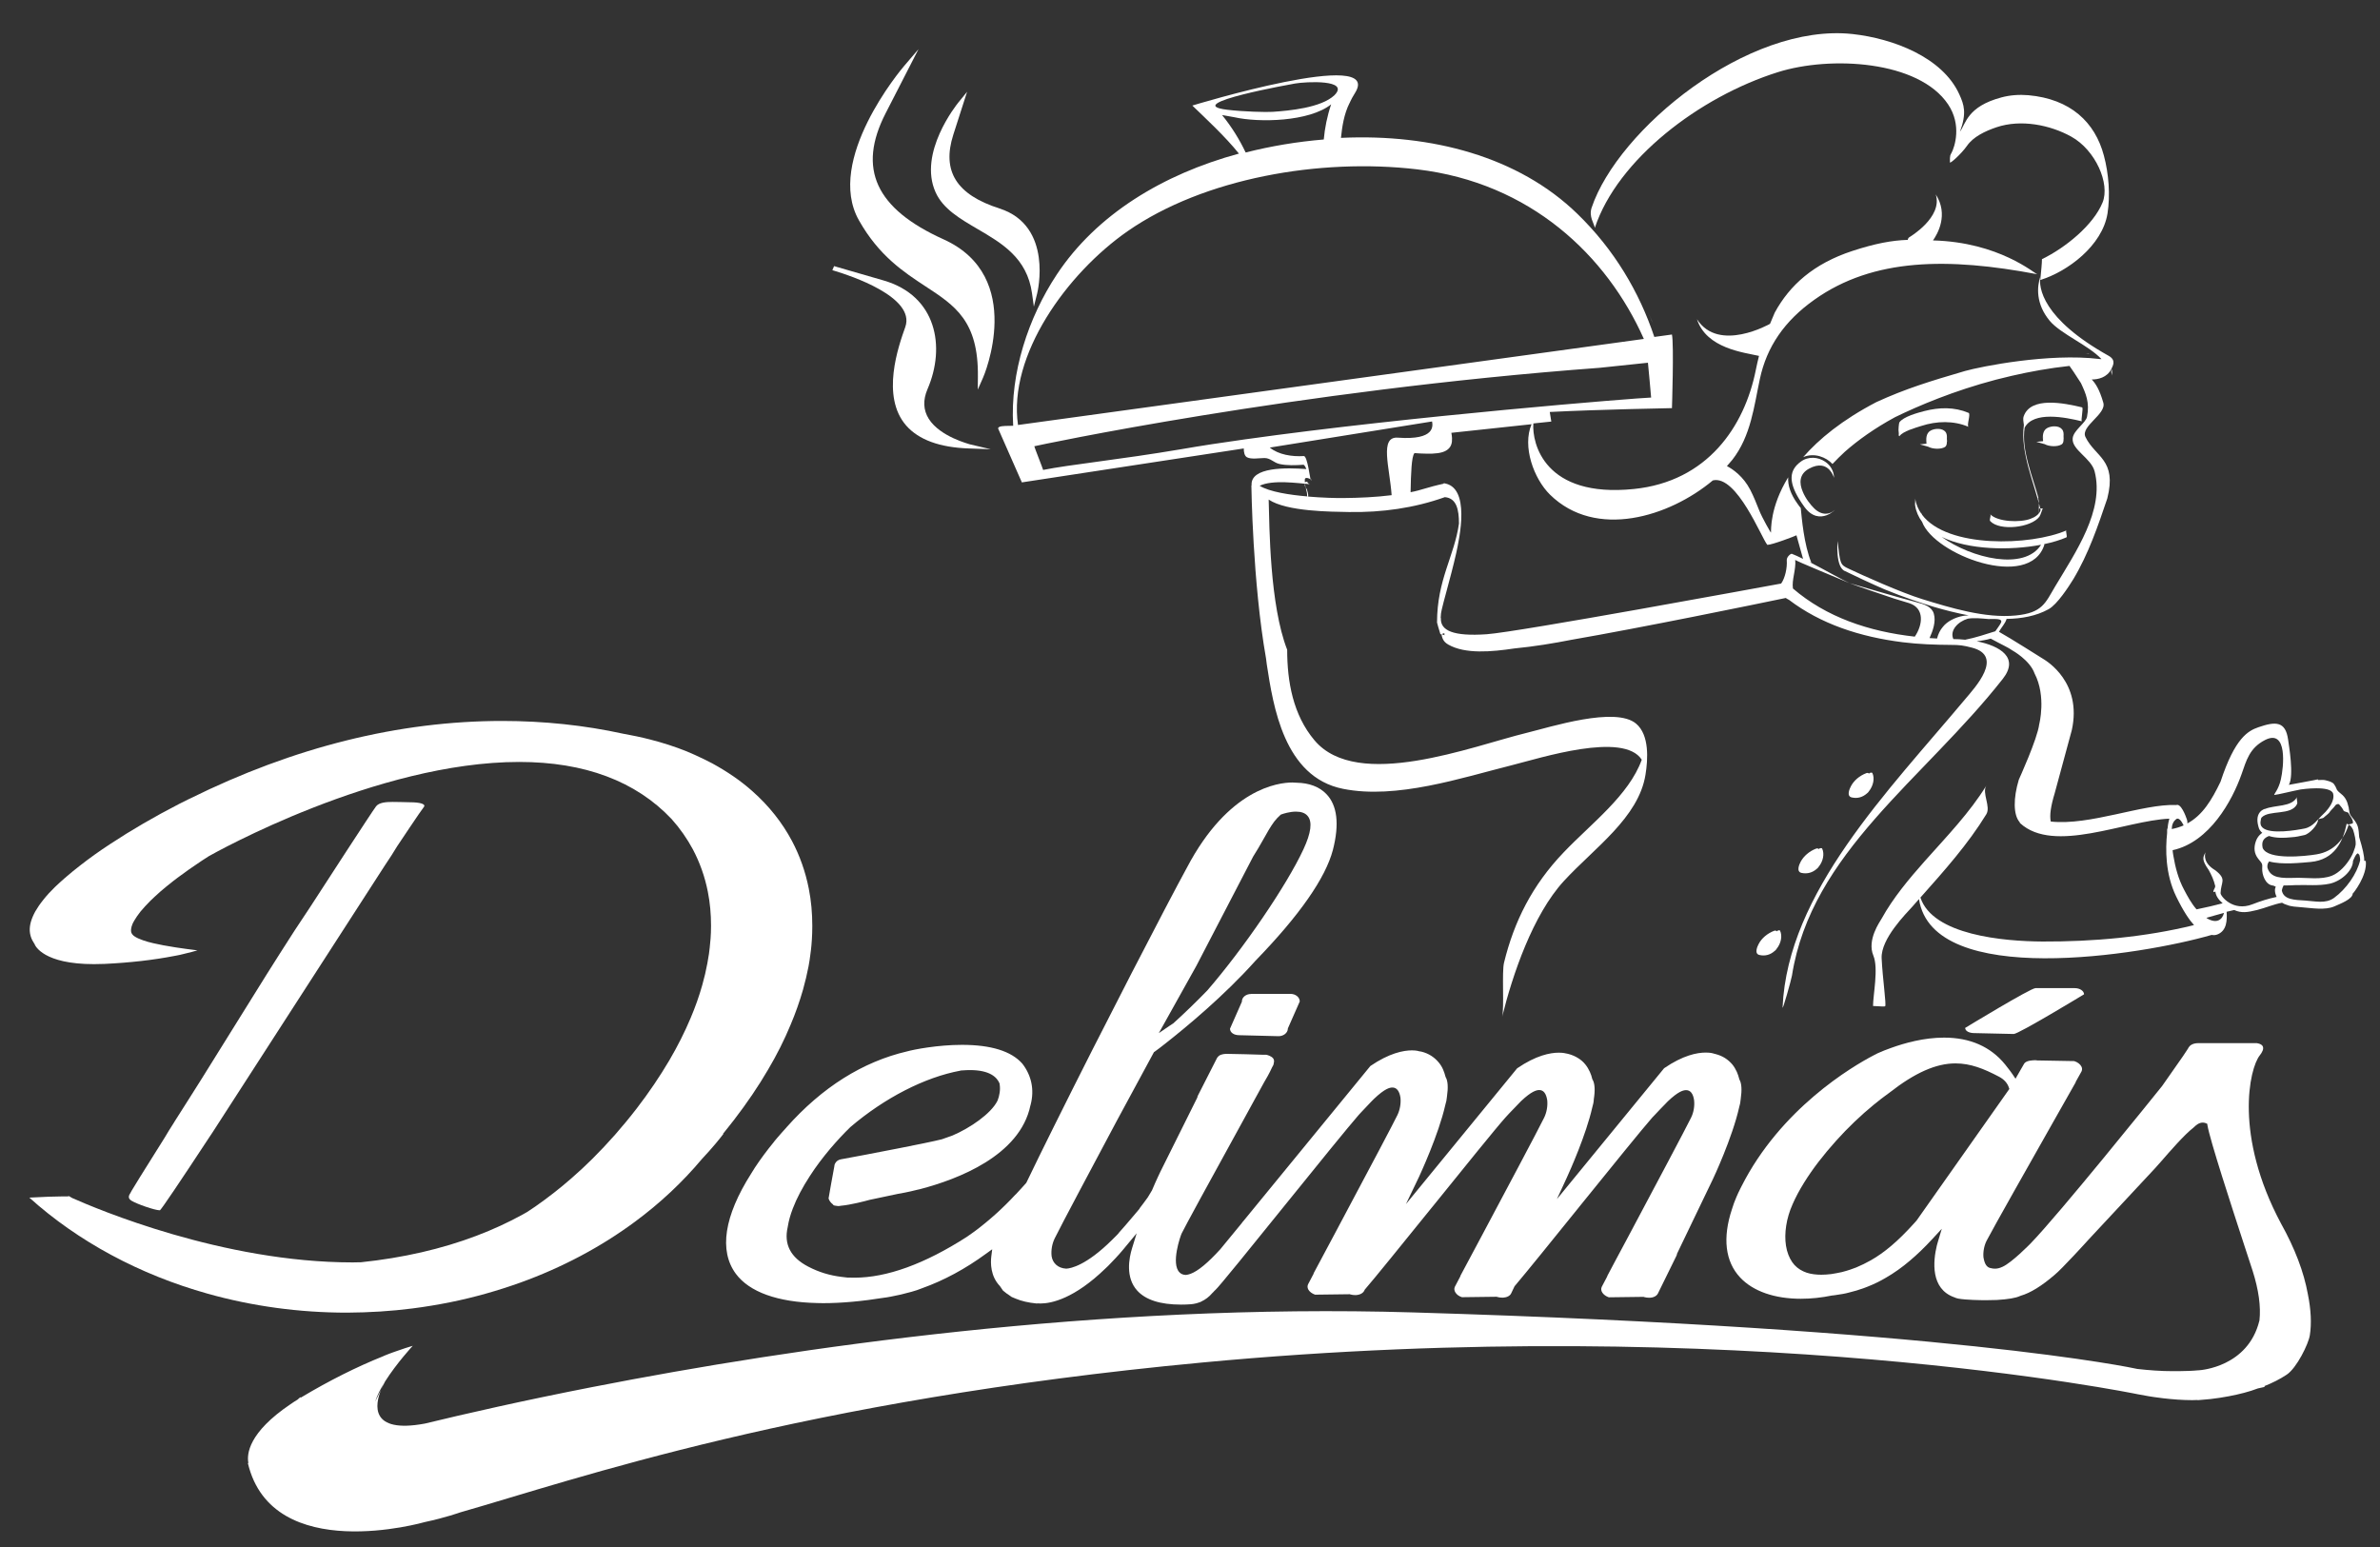 <?xml version="1.0" encoding="utf-8"?>
<!-- Generator: Adobe Illustrator 28.0.0, SVG Export Plug-In . SVG Version: 6.00 Build 0)  -->
<svg version="1.1" id="Capa_1" xmlns="http://www.w3.org/2000/svg" xmlns:xlink="http://www.w3.org/1999/xlink" x="0px" y="0px"
	 viewBox="0 0 216 140.41" style="enable-background:new 0 0 216 140.41;" xml:space="preserve">
<rect x="0" y="0" width="216" height="140.41" fill="#333333" stroke="none"/>
<style type="text/css">
	.st0{fill:#FFFFFF;}
</style>
<g>
	<path class="st0" d="M14.49,109.84c0.01,0,0.02,0,0.03,0c0,0,0,0,0,0c0.22-0.22,1.72-2.44,4.47-6.62c0.1-0.15,0.2-0.3,0.3-0.45
		c0.13-0.21,0.31-0.47,0.51-0.79l15.15-23.47c0.41-0.6,0.76-1.15,1.09-1.7c0.09-0.13,2.19-3.29,2.42-3.56
		c0.06-0.07,0.07-0.14,0.03-0.19c-0.05-0.07-0.27-0.25-1.31-0.25c-0.27,0-0.55-0.01-0.82-0.02c-0.25-0.01-0.5-0.01-0.73-0.01
		c-0.59,0-1.23,0.05-1.5,0.4c-0.4,0.53-4.68,7.13-5.98,9.14l-0.06,0.09c-0.87,1.29-1.86,2.81-2.71,4.16
		c-0.88,1.38-1.6,2.54-1.88,2.99l-5.25,8.43c-0.01,0.02-1.03,1.63-1.03,1.63c-0.61,0.96-1.1,1.74-1.41,2.22l-0.02,0.04
		c-0.3,0.47-0.58,0.91-0.84,1.36c-2.02,3.22-2.95,4.71-3,4.82c-0.01,0.03-0.04,0.08-0.08,0.15c-0.22,0.33-0.27,0.55,0.06,0.76
		C12.43,109.28,14.06,109.84,14.49,109.84"/>
	<path class="st0" d="M113.54,90.21c-0.45,0-0.82,0.29-0.83,0.66l0,0.04l-1.08,2.45l0,0.01c0.01,0.34,0.35,0.58,0.84,0.58l3.57,0.09
		c0.45,0,0.82-0.3,0.84-0.66l0-0.04l1.08-2.45l0-0.02c-0.01-0.37-0.38-0.67-0.84-0.67H113.54z"/>
	<path class="st0" d="M71.38,102.32c-0.3,0.32-0.58,0.65-0.86,0.97c-0.07,0.08-0.14,0.17-0.21,0.25l-0.09,0.12
		c-0.64,0.78-1.2,1.54-1.71,2.31c-0.11,0.17-0.22,0.35-0.33,0.53c-2.46,3.87-2.94,7.01-1.4,9.1c1.23,1.66,3.79,2.58,7.38,2.66
		c0.18,0.01,0.36,0.01,0.54,0.01c1.66,0,3.54-0.17,5.58-0.5l0.16-0.02c0.12-0.02,0.23-0.04,0.34-0.06l0.06-0.01
		c0.6-0.11,1.21-0.25,1.88-0.44c0.34-0.09,0.66-0.2,0.98-0.33c1.96-0.7,3.91-1.75,5.78-3.12l0.57-0.41l-0.08,0.62
		c-0.08,0.63-0.08,1.82,0.77,2.71l0.05,0.07l0.24,0.35l0.34,0.27c0.01,0.01,0.03,0.02,0.05,0.03c0.02,0.01,0.05,0.03,0.06,0.04
		l0.34,0.24l0.36,0.15c0.52,0.22,1.16,0.37,1.9,0.44l0.09-0.01h0.03c0.07,0.01,0.14,0.01,0.23,0.01c0.98,0,3.06-0.42,5.94-3.22
		l0.19-0.18l0.25-0.26c0.15-0.15,0.29-0.31,0.44-0.46l0.31-0.34l0.26-0.3c0.13-0.16,0.27-0.31,0.4-0.48l0.94-1.13l-0.41,1.33
		c-0.29,0.93-0.62,2.68,0.46,3.87c0.76,0.84,2.09,1.27,3.96,1.27c0.22,0,0.45,0,0.7-0.02c0.23-0.01,0.6-0.03,1.03-0.2l0.1-0.04
		l0.01-0.01l0.02-0.01c0.37-0.17,0.71-0.43,0.99-0.76l0.01-0.01l0.01-0.01c0.05-0.05,0.12-0.11,0.19-0.2l0.02-0.02l0.05-0.04
		c0.29-0.24,3.39-4.07,6.38-7.78c2.83-3.51,5.77-7.13,6.63-8.11l0.24-0.26c0.33-0.36,0.64-0.68,0.92-0.97l0.24-0.24
		c0.97-0.92,1.41-1.02,1.66-1.02c0.38,0,0.63,0.3,0.73,0.91c0.06,0.53-0.05,1.13-0.28,1.6c-0.36,0.74-2.2,4.23-5.64,10.68
		l-1.97,3.69h0.02l-0.51,0.97c-0.07,0.14-0.07,0.31,0.01,0.47c0.11,0.21,0.34,0.38,0.62,0.48l3.16-0.04l0.05,0.02
		c0.14,0.04,0.29,0.06,0.46,0.06c0.37-0.01,0.67-0.16,0.79-0.39l0.06-0.12l0.02-0.02c0.86-0.99,3.38-4.11,6.05-7.41l0.1-0.12
		c2.81-3.48,5.72-7.09,6.59-8.06l0.35-0.38c0.29-0.31,0.56-0.59,0.83-0.86c0.07-0.08,0.15-0.15,0.22-0.23
		c0.97-0.92,1.42-1.02,1.67-1.02c0.38,0,0.62,0.3,0.72,0.91c0.06,0.53-0.05,1.13-0.28,1.6c-0.5,1.03-3.75,7.13-5.64,10.68
		c-0.99,1.86-1.78,3.33-1.97,3.69h0.02l-0.51,0.97c-0.08,0.17-0.06,0.36,0.06,0.54c0.12,0.18,0.32,0.33,0.58,0.41l3.16-0.04
		l0.05,0.02c0.14,0.04,0.29,0.06,0.44,0.06l0,0l0.03,0v0l0.07,0c0.34-0.02,0.62-0.17,0.72-0.39l0.31-0.65l0.02-0.02
		c1.05-1.24,3.38-4.12,5.84-7.17l0.03-0.04c2.83-3.5,5.75-7.11,6.61-8.08l0.24-0.25c0.34-0.36,0.64-0.68,0.93-0.97
		c0.08-0.08,0.16-0.17,0.23-0.24c0.97-0.92,1.41-1.02,1.67-1.02c0.38,0,0.63,0.3,0.72,0.91c0.06,0.53-0.04,1.13-0.28,1.6
		c-0.47,0.96-3.33,6.34-5.64,10.68c-0.95,1.78-1.71,3.19-1.94,3.64l-0.03,0.05h0.02l-0.51,0.97c-0.17,0.35,0.12,0.77,0.64,0.95
		l3.16-0.04l0.05,0.02c0.14,0.04,0.29,0.06,0.46,0.06c0.37,0,0.67-0.15,0.79-0.39l1.69-3.44c0.02-0.04,0.03-0.09,0.04-0.13l0-0.03
		l3.26-6.78c0.02-0.03,1.76-3.74,2.38-6.51c0.08-0.26,0.12-0.49,0.14-0.74c0.12-0.83,0.09-1.43-0.11-1.77l-0.01-0.03l-0.01-0.03
		c-0.06-0.23-0.13-0.45-0.22-0.65c-0.11-0.24-0.24-0.46-0.4-0.66c-0.19-0.23-0.42-0.43-0.67-0.59c-0.25-0.16-0.56-0.29-0.88-0.37
		c-0.05-0.01-0.16-0.04-0.16-0.04l-0.02-0.01c-0.03-0.01-0.26-0.08-0.7-0.08c-0.77,0-2.05,0.24-3.77,1.42l-9.73,11.88l0.89-1.93
		c0.29-0.63,1.76-3.91,2.32-6.39c0.08-0.27,0.13-0.49,0.14-0.75c0.13-0.83,0.09-1.43-0.11-1.77l-0.02-0.03l-0.01-0.03
		c-0.05-0.23-0.13-0.45-0.22-0.65c-0.11-0.24-0.24-0.46-0.4-0.66c-0.18-0.23-0.41-0.43-0.67-0.59c-0.25-0.16-0.56-0.29-0.86-0.37
		l-0.17-0.04l-0.02,0c-0.04-0.01-0.28-0.08-0.7-0.08c-0.77,0-2.06,0.24-3.78,1.42l-10.09,12.32l1.19-2.48
		c0.07-0.16,1.77-3.8,2.38-6.51c0.08-0.26,0.13-0.49,0.15-0.75c0.12-0.83,0.09-1.43-0.11-1.77l-0.01-0.02l-0.01-0.03
		c-0.06-0.23-0.13-0.45-0.22-0.65c-0.1-0.24-0.24-0.46-0.41-0.66c-0.19-0.23-0.42-0.43-0.67-0.59c-0.25-0.16-0.55-0.29-0.87-0.37
		c-0.05-0.01-0.1-0.02-0.15-0.03l-0.02,0l-0.02,0c-0.02-0.01-0.26-0.09-0.69-0.09c-0.77,0-2.06,0.25-3.77,1.42l-11.53,14.08
		l-0.08,0.09c0,0-0.04,0.06-0.07,0.1l-1.94,2.36c-1.11,1.22-2.02,1.98-2.7,2.23c-0.15,0.05-0.29,0.09-0.4,0.1l-0.03,0l-0.02,0
		c-0.22-0.01-0.4-0.08-0.54-0.22c-0.82-0.78,0.08-3.33,0.18-3.54c0.37-0.74,2.26-4.22,5.79-10.63l0.7-1.28
		c0.41-0.74,0.75-1.36,1-1.82c0.14-0.23,0.49-0.83,0.72-1.35l0.1-0.18c0.03-0.06,0.05-0.12,0.05-0.2l0.01-0.03v-0.01
		c0.04-0.15,0.02-0.27-0.06-0.39c-0.17-0.22-0.54-0.31-0.58-0.32l-0.02,0l-0.03-0.01h-0.28c-0.71-0.02-2.44-0.08-3.15-0.08
		c-0.11,0-0.19,0-0.24,0c-0.15,0-0.28,0.03-0.41,0.07c-0.13,0.04-0.19,0.09-0.19,0.09l-0.02,0.02c-0.08,0.06-0.14,0.12-0.18,0.2
		l-1.74,3.42c-0.02,0.04-0.04,0.09-0.04,0.14l-0.01,0.03l-3.36,6.75c0,0.01-0.34,0.69-0.76,1.69l-0.01,0.01l-0.36,0.6
		c-0.26,0.36-0.51,0.7-0.76,1.02l0.03-0.01l-0.66,0.78c-0.37,0.44-0.85,1-1.23,1.42l-0.03,0.05l-0.02,0.02
		c-0.12,0.13-0.23,0.25-0.35,0.36l-0.22,0.22c-2.35,2.33-3.76,2.59-4.14,2.61l-0.02,0l-0.02,0c-0.71-0.04-1.21-0.48-1.31-1.13
		l0-0.02c-0.06-0.53,0.05-1.12,0.28-1.59c0.49-1.02,3.75-7.13,5.64-10.68l3.37-6.23l0.05-0.03c0.32-0.23,0.65-0.48,1.01-0.77
		c1.82-1.43,5.29-4.29,8.15-7.49c4-4.12,6.36-7.51,7.03-10.06c0.6-2.34,0.4-4.05-0.6-5.08c-0.63-0.65-1.55-1-2.69-1.02
		c-0.13-0.01-0.26-0.02-0.39-0.02c-1.29,0-5.8,0.56-9.57,7.73c-1.77,3.23-7.61,14.5-12.06,23.47c-0.96,1.93-1.8,3.64-2.5,5.1
		l-0.02,0.03l-0.02,0.03c-0.29,0.32-0.59,0.66-0.93,1.02l-0.04,0.03c-1.12,1.21-2.35,2.32-3.66,3.3l-0.35,0.25
		c-0.13,0.09-0.26,0.19-0.4,0.28c-3.83,2.46-7.26,3.7-10.19,3.7c-0.17,0-0.34-0.01-0.53-0.01l-0.12,0l-0.51-0.06
		c-1.08-0.13-2.08-0.43-3.05-0.94c-1.59-0.83-2.21-2.02-1.85-3.58c0-0.03,0.01-0.05,0.01-0.06c0.08-0.51,0.23-1.04,0.45-1.62
		c0.36-0.94,0.87-1.91,1.56-2.97c0.54-0.84,1.17-1.67,1.86-2.49c0.59-0.69,1.21-1.36,1.81-1.94c3.11-2.65,6.75-4.52,9.99-5.12
		l0.01-0.01l0.16-0.01c0.24-0.02,0.48-0.03,0.69-0.03c1.82,0,2.46,0.66,2.69,1.22l0,0.02l0,0.02c0.1,0.53-0.03,1.12-0.17,1.47
		c-0.01,0.02-0.02,0.05-0.03,0.07c-0.58,1.16-2.48,2.46-4.08,3.14c-0.32,0.12-0.64,0.23-0.96,0.34c-1.38,0.35-6.4,1.3-6.97,1.41
		l-2.2,0.41c-0.23,0.04-0.42,0.18-0.52,0.38l-0.04,0.08l0,0.02l-0.01,0.05c0,0-0.01,0.04-0.01,0.04l-0.01,0.08
		c-0.13,0.64-0.49,2.72-0.52,2.9c0.06,0.2,0.19,0.38,0.36,0.51l0.04,0.03l0.02,0.04c0.04,0.06,0.16,0.07,0.22,0.08l0.03,0l0.03,0.01
		c0.06,0.01,0.12,0.02,0.18,0.02c0.05,0,0.1-0.01,0.14-0.01l0.09-0.02l0.03,0c0.88-0.08,2.18-0.42,2.57-0.53l2.6-0.55
		c0.18-0.03,0.85-0.14,1.79-0.38l0.1-0.02l0.16-0.04c3.31-0.87,9.01-3,9.96-7.59l0.02-0.06c0.35-1.36,0.08-2.65-0.76-3.73
		c-1-1.13-2.84-1.7-5.47-1.7c-2.25,0-4.39,0.43-4.97,0.59c-4.04,0.94-7.73,3.26-10.97,6.91L71.38,102.32z M108.57,87.67l5.16-9.93
		c0.34-0.53,0.63-1.04,0.92-1.55c0.33-0.59,0.64-1.15,0.99-1.62c0.17-0.22,0.36-0.43,0.56-0.6l0.04-0.04l0.06-0.02
		c0.16-0.06,0.75-0.25,1.32-0.25c0.48,0,0.84,0.13,1.06,0.4c0.44,0.52,0.31,1.53-0.38,3.01c-1.52,3.28-5.44,9.02-8.73,12.82
		c-0.99,1.02-2.02,2.02-3.07,2.97l-0.02,0.02l-0.02,0.01c-0.1,0.06-0.2,0.13-0.29,0.19l-1,0.68L108.57,87.67z"/>
	<path class="st0" d="M37.43,118.75c1.17-0.15,2.32-0.34,3.46-0.57c2.17-0.44,4.28-1.04,6.32-1.77c3.8-1.37,7.33-3.24,10.43-5.54
		c2.26-1.67,4.3-3.58,6.06-5.68c0.93-0.99,1.59-1.8,1.96-2.29l-0.05,0.01l0.58-0.73c0.15-0.18,0.3-0.37,0.44-0.56
		c1.16-1.51,2.2-3.04,3.08-4.55c0.8-1.35,1.48-2.71,2.03-4.04c0.46-1.08,0.84-2.17,1.14-3.22c0.2-0.72,0.37-1.43,0.5-2.11
		c0.09-0.48,0.12-0.74,0.12-0.75c0-0.04,0.05-0.3,0.1-0.75c0.06-0.53,0.12-1.25,0.12-2.16c0-1.18-0.1-2.29-0.32-3.4
		c-0.3-1.52-0.81-2.97-1.52-4.31c-0.89-1.68-2.1-3.2-3.59-4.52c-1.05-0.94-2.28-1.78-3.65-2.53c-0.45-0.24-0.95-0.48-1.56-0.76
		l-0.16-0.07c-0.2-0.09-0.4-0.18-0.6-0.26c-1.04-0.42-2.16-0.78-3.33-1.08c-0.78-0.2-1.59-0.37-2.43-0.52
		c-3.51-0.77-7.21-1.16-10.98-1.16c-9.36,0-18.9,2.37-28.35,7.05l-0.03,0.01c-0.32,0.16-0.64,0.32-0.96,0.48
		c-2.23,1.15-4.33,2.37-6.24,3.63c-1.01,0.66-1.9,1.3-2.73,1.95c-0.45,0.34-0.86,0.69-1.25,1.02c-0.04,0.04-0.08,0.08-0.13,0.11
		c-0.15,0.14-0.31,0.27-0.46,0.41c-0.1,0.09-0.19,0.17-0.28,0.26l-0.17,0.16c-0.4,0.39-0.75,0.77-1.04,1.14
		c-0.3,0.37-0.55,0.74-0.74,1.07c-0.18,0.33-0.32,0.66-0.4,0.95c-0.08,0.28-0.11,0.56-0.1,0.82c0.02,0.3,0.1,0.6,0.24,0.86
		c0.05,0.09,0.1,0.18,0.16,0.27l0.02,0.02l0.01,0.03c0.07,0.19,0.84,1.83,5.39,1.83c0.31,0,0.63-0.01,0.96-0.02
		c2.3-0.11,4.44-0.35,6.38-0.73c0.04,0,0.08-0.01,0.11-0.02c0.23-0.04,0.46-0.09,0.68-0.15c0.59-0.14,1.01-0.25,1.27-0.33
		c-0.67-0.08-1.32-0.17-1.98-0.27c-0.84-0.13-1.47-0.25-2.03-0.38c-0.36-0.08-0.66-0.17-0.92-0.26c-0.32-0.11-0.58-0.23-0.75-0.34
		c-0.09-0.06-0.17-0.12-0.22-0.19c-0.06-0.07-0.08-0.13-0.1-0.17c-0.01-0.04-0.03-0.11-0.03-0.21c0-0.07,0.01-0.18,0.05-0.33
		c0.03-0.12,0.1-0.31,0.25-0.56c0.14-0.24,0.33-0.52,0.56-0.81c0.26-0.31,0.56-0.64,0.89-0.97l0.4-0.38
		c0.17-0.16,0.35-0.32,0.53-0.48c0.35-0.3,0.73-0.61,1.15-0.94c0.12-0.09,0.25-0.19,0.38-0.29c0.68-0.51,1.42-1.03,2.22-1.56
		c0.19-0.12,0.37-0.24,0.56-0.36l0.04-0.03c0.62-0.35,15.28-8.57,28.2-8.57c5.93,0,10.58,1.74,13.83,5.18
		c0.76,0.85,1.41,1.78,1.93,2.75c0.63,1.19,1.09,2.48,1.36,3.85c0.2,1.01,0.29,2.02,0.29,3.09c0,0.86-0.07,1.55-0.12,1.99
		c-0.03,0.26-0.05,0.45-0.07,0.57l-0.03,0.17c-0.01,0.09-0.05,0.31-0.11,0.66c-0.12,0.65-0.27,1.3-0.46,1.97
		c-0.28,1-0.64,2.02-1.07,3.03c-0.53,1.26-1.18,2.55-1.93,3.83c-0.85,1.44-1.84,2.91-2.95,4.35c-1.27,1.65-2.63,3.19-4.02,4.57
		c-0.61,0.61-1.24,1.19-1.88,1.75c-1.07,0.94-2.18,1.8-3.31,2.59c-0.25,0.17-0.49,0.33-0.75,0.5c-0.08,0.05-0.37,0.21-0.37,0.21
		c-1.32,0.73-2.73,1.38-4.21,1.94c-3.16,1.2-6.68,2.01-10.52,2.41l-0.02,0l-0.18,0c-0.17,0-0.35,0.01-0.53,0.01
		c-11.81,0-23.26-4.87-25.44-5.84l-0.02-0.01l-0.02-0.01c-0.22-0.15-0.29-0.16-0.29-0.16l-0.07,0.03l-0.07,0c-0.13,0-0.27,0-0.42,0
		c-0.69,0-1.66,0.04-3.01,0.11c4.42,3.98,10.01,6.99,16.19,8.72c4.06,1.14,8.32,1.72,12.65,1.72C33.5,119.12,35.48,119,37.43,118.75
		"/>
	<path class="st0" d="M209.45,117.44c-0.36-2-1.18-4.15-2.44-6.41c-4.26-7.98-2.87-14.06-1.92-15.25c0.2-0.25,0.4-0.59,0.26-0.84
		c-0.14-0.24-0.58-0.27-0.56-0.27h-5.26c-0.29,0-0.53,0.06-0.71,0.19l-0.05,0.04l-0.04,0.04c-0.09,0.09-0.13,0.17-0.14,0.2
		l-0.01,0.02l-0.45,0.68c-0.06,0.09-0.97,1.39-1.79,2.56l-0.12,0.17c-0.95,1.18-9.34,11.61-11.93,14.28
		c-0.07,0.07-1.7,1.74-2.55,2.12c-0.26,0.12-0.47,0.17-0.69,0.17c-0.13,0-0.26-0.02-0.37-0.05c-0.34-0.05-0.55-0.34-0.65-0.89
		l-0.02-0.11c-0.04-0.51,0.07-1.07,0.3-1.51c0.53-1.03,3.98-7.13,5.99-10.68c1.06-1.86,1.88-3.33,2.09-3.69h-0.02l0.54-0.97
		c0.07-0.14,0.07-0.3-0.01-0.45c-0.11-0.21-0.34-0.39-0.65-0.49l-3.38-0.06l-0.04-0.01c-0.03-0.01-0.07-0.01-0.13-0.01
		c-0.06,0-0.13,0-0.21,0.01c-0.06,0.01-0.12,0.02-0.17,0.02c-0.07,0-0.5,0.06-0.63,0.31l-0.77,1.34l-0.28-0.42
		c-0.13-0.2-0.29-0.39-0.41-0.55l-0.18-0.23c-0.02-0.03-0.04-0.05-0.07-0.09c-1.32-1.62-3.18-2.44-5.55-2.44
		c-1.83,0-3.59,0.5-4.76,0.92c-0.46,0.16-0.88,0.33-1.26,0.5c-0.15,0.07-0.28,0.14-0.39,0.2c-1.91,1-8.41,4.82-11.98,11.9
		l-0.06,0.12c-0.02,0.04-0.04,0.08-0.06,0.12c-0.12,0.24-0.23,0.47-0.33,0.71c-0.16,0.36-0.29,0.73-0.4,1.09
		c-0.87,2.61-0.62,4.76,0.74,6.21c1.17,1.25,3.12,1.93,5.51,1.93c0.93,0,1.88-0.1,2.85-0.3l0.02,0l0.02,0
		c0.08-0.01,0.16-0.02,0.23-0.03c0.23-0.03,0.46-0.07,0.7-0.11c0.21-0.04,0.4-0.08,0.57-0.13c0.55-0.13,0.9-0.25,1.03-0.3
		c0,0,0.02-0.01,0.07-0.02c0.09-0.03,0.28-0.09,0.57-0.21c0.56-0.22,1.12-0.49,1.66-0.81c0.73-0.42,1.49-0.96,2.18-1.55
		c0.64-0.54,1.33-1.2,2.03-1.96l0.86-0.93l-0.34,1.13c-0.04,0.14-0.08,0.27-0.11,0.39c-0.34,1.42-0.59,3.93,1.59,4.7l0.02,0
		l0.05,0.03c0.03,0.01,0.09,0.04,0.26,0.08l0.05,0.01c0.7,0.12,1.97,0.14,2.49,0.14c0.39,0,0.75-0.01,0.98-0.02
		c1.02-0.06,1.73-0.18,2.11-0.36l0.03-0.01l0.02-0.01c0.88-0.25,1.92-0.89,3.09-1.9c0.61-0.48,3.06-3.17,3.08-3.2l6.03-6.47
		c0.08-0.09,0.3-0.33,0.57-0.64c0.79-0.91,2.11-2.43,2.92-3.05c0.22-0.22,0.5-0.46,0.85-0.46c0.09,0,0.18,0.02,0.26,0.05l0.14,0.06
		l0.02,0.13c0.23,1.37,2.18,7.33,3.35,10.92c0.33,1.02,0.6,1.84,0.75,2.29c0.55,1.74,0.76,3.25,0.62,4.51l-0.01,0.03
		c-1.03,4.18-5.31,4.48-5.48,4.49l-0.04,0c-0.59,0.06-1.2,0.07-1.83,0.08l-0.16,0c-0.12,0-0.24,0-0.36,0c-1.06,0-2.14-0.08-3.2-0.2
		c-0.35-0.08-17.05-3.68-65.71-5.13c-28.62-0.85-56.24,3.2-74.34,6.74h0c-0.01,0-0.04,0.01-0.06,0.01
		c-6.45,1.26-11.69,2.46-15.32,3.34c-5.03,0.93-4.51-1.74-3.96-3.09c-0.15,0.3-0.33,0.67-0.54,1.1c0.18-0.58,0.51-1.21,0.89-1.82
		c-0.03,0.04-0.19,0.32-0.35,0.72c0.23-0.47,0.37-0.75,0.35-0.72c1.06-1.68,2.52-3.25,2.52-3.25c-0.35,0.1-0.91,0.28-1.67,0.55
		c-0.3,0.11-0.59,0.21-0.87,0.33c-0.05,0.02-0.09,0.04-0.13,0.06c-2.42,0.97-4.91,2.22-7.42,3.72c-0.02,0.01-0.04,0.03-0.06,0.04
		c-0.01-0.07-0.09-0.02-0.3,0.18c-0.23,0.14-0.45,0.28-0.66,0.43c-3.79,2.56-3.96,4.51-3.81,5.31c-0.01,0.01-0.02,0.03-0.04,0.04
		c2.22,9.32,16.04,5.34,16.04,5.34c1.92-0.41,3.22-0.88,3.22-0.88c10.41-2.97,30.89-10.18,67.3-13.6
		c48.8-4.59,84.93,2.87,84.93,2.87c0.67,0.13,1.34,0.25,2.03,0.33c0.1,0.01,0.2,0.02,0.3,0.04c0.87,0.1,1.76,0.17,2.65,0.17H199
		c0.12,0,0.24,0,0.37-0.01l0.13,0.01c0,0,0.13-0.01,0.35-0.03c0.47-0.03,1.03-0.09,1.6-0.18c0.27-0.04,0.54-0.09,0.82-0.14
		c0.95-0.18,1.9-0.42,2.64-0.71c0.21-0.05,0.42-0.09,0.63-0.14l-0.04-0.07c0.74-0.29,1.43-0.64,2.03-1.04
		c0.91-0.6,1.98-2.79,2.1-3.57C209.8,120.15,209.74,118.85,209.45,117.44 M173.95,110.76l-0.23,0.26c-0.74,0.82-1.44,1.51-2.08,2.05
		c-0.61,0.52-1.25,0.97-1.85,1.31c-0.44,0.25-0.88,0.46-1.33,0.65c-0.23,0.09-0.39,0.14-0.47,0.17l-0.05,0.02
		c-0.22,0.08-0.49,0.15-0.78,0.23c-0.13,0.03-0.28,0.06-0.44,0.09c-0.16,0.03-0.34,0.06-0.52,0.09c-0.35,0.04-0.63,0.06-0.91,0.06
		c-0.11,0-0.22,0-0.33-0.01c-0.49-0.03-0.92-0.12-1.28-0.29c-0.42-0.19-0.77-0.47-1.03-0.85c-0.27-0.4-0.47-0.9-0.56-1.48
		c-0.09-0.56-0.08-1.19,0.02-1.83c0.05-0.32,0.12-0.64,0.22-0.97c0.09-0.31,0.21-0.63,0.36-0.97c0.27-0.62,0.62-1.28,1.05-1.97
		c0.77-1.24,1.75-2.51,2.9-3.79c1.08-1.2,2.24-2.31,3.44-3.29c0.44-0.36,0.89-0.71,1.34-1.03l0.03-0.02l0.05-0.04
		c2.31-1.8,4.21-2.64,5.97-2.64c1.37,0,2.57,0.48,3.94,1.2c0.48,0.25,0.79,0.6,0.92,1.03l0.03,0.09L173.95,110.76z"/>
	<path class="st0" d="M184.73,89.68c-0.45,0-6.38,3.61-6.38,3.61c0.01,0.28,0.35,0.47,0.84,0.47l3.57,0.08c0.45,0,6.38-3.6,6.38-3.6
		l0-0.01c-0.01-0.3-0.38-0.55-0.84-0.55H184.73z"/>
	<path class="st0" d="M85.63,21.72c-6.16-2.78-7.83-6.41-5.26-11.43l2.99-5.83l-1.3,1.52c-0.3,0.35-7.19,8.55-4.11,14.01
		c1.82,3.23,4.07,4.7,6.05,6c2.69,1.76,4.81,3.15,4.75,8.21l-0.01,1.16l0.48-1.09C89.27,34.18,93.14,25.11,85.63,21.72"/>
	<path class="st0" d="M88.71,20.78c2.21,1.29,4.5,2.62,4.95,5.83l0.17,1.22l0.3-1.2c0.02-0.06,1.5-6.13-3.42-7.71
		c-3.91-1.25-5.25-3.39-4.19-6.7l1.25-3.89l-0.8,0.98c-0.15,0.19-3.67,4.57-2.06,8.14C85.59,18.96,87.11,19.84,88.71,20.78"/>
	<path class="st0" d="M84.29,38.01c-0.5-0.8-0.54-1.7-0.11-2.7c1.66-3.84,0.82-8.47-4-9.86l-4.18-1.21c-0.19-0.06-0.3-0.09-0.3-0.09
		l-0.16,0.37l0.29,0.09c1.23,0.37,7.3,2.34,6.33,5.07c-0.61,1.72-2.24,6.3,0.09,8.95c1.13,1.28,3.03,1.98,5.67,2.07l1.99,0.07
		l-1.91-0.45C88,40.3,85.32,39.65,84.29,38.01"/>
	<path class="st0" d="M149.98,29.29c0.05,0.12,0.09,0.24,0.13,0.35c-0.13-0.38-0.27-0.73-0.41-1.03c-0.04-0.1-0.08-0.19-0.12-0.27
		C149.72,28.65,149.85,28.97,149.98,29.29"/>
	<path class="st0" d="M161.35,6.55c4.8-1.51,12.79-1.05,15.45,2.92c1.27,1.89,0.59,3.89,0.31,4.41c-0.09,0.17-0.16,0.17-0.14,0.86
		c0,0.14,1-0.73,1.55-1.51c0.57-0.82,1.64-1.33,2.67-1.68c2.23-0.75,4.88-0.21,6.79,0.85c2.2,1.22,3.54,4.27,2.84,5.98
		c-0.83,2.04-3.37,4.11-5.5,5.14c0,0.4-0.07,1-0.15,1.89c2.47-0.76,5.63-3.11,6.1-6.04c0.26-1.67,0.11-3.62-0.33-5.25
		c-0.8-3.03-3.03-5.14-6.86-5.48c-0.83-0.07-1.66-0.01-2.44,0.2c-3.11,0.83-3.23,2.39-3.76,3.11c0.62-1.69,0.38-2.43-0.07-3.41
		c-1.53-3.34-5.98-5.04-9.67-5.45c-9.52-1.04-21.31,8.66-23.69,15.76c-0.27,0.81,0.23,1.43,0.29,1.83
		C146.8,14.47,154.23,8.79,161.35,6.55"/>
	<path class="st0" d="M189.27,32.07c0.11,0.02,0.22,0.04,0.33,0.06c-0.01-0.01-0.02-0.02-0.03-0.03
		C189.47,32.1,189.37,32.08,189.27,32.07"/>
	<path class="st0" d="M91.82,38.68c-0.07,0.02-0.14,0.03-0.19,0.04C91.69,38.7,91.75,38.69,91.82,38.68"/>
	<path class="st0" d="M191.64,34.09C191.64,34.08,191.64,34.08,191.64,34.09c0.07-0.2,0.06-0.4,0-0.61
		c-0.02,0.1-0.03,0.19-0.03,0.29C191.65,33.89,191.66,34,191.64,34.09"/>
	<path class="st0" d="M174.44,46.72c-0.02-0.06-0.04-0.12-0.06-0.17c0.01,0.03,0.01,0.07,0.01,0.1c-0.29-0.41-0.49-0.87-0.58-1.4
		c0.03,0.21-0.03,0.42,0,0.63c0.09,0.56,0.31,1.05,0.63,1.48c1.1,2.99,9.73,6.25,11.09,2.11c0-0.03,0-0.06,0-0.09
		c0.77-0.16,1.45-0.37,2.01-0.61c0.11-0.05-0.1-0.59,0-0.63C184.29,49.54,176.74,49.78,174.44,46.72 M185.24,49.44
		c-1.51,2.39-6.32,1.23-9.02-0.71C178.65,49.91,182.42,49.98,185.24,49.44"/>
	<path class="st0" d="M172.37,39.54c-0.02-0.04-0.03-0.11-0.04-0.21C172.33,39.43,172.33,39.49,172.37,39.54"/>
	<path class="st0" d="M178.66,37.47c-1.31-0.55-2.66-0.51-4.03-0.16c-0.62,0.16-1.88,0.51-2.24,1.01c-0.06,0.08-0.11,0.68-0.08,1.02
		c0.01-0.09,0.02-0.2,0.02-0.31v0.54c0-0.01,0.02-0.02,0.01-0.03c0.01,0.01,0.03,0.03,0.03,0.04c0,0,0.01,0.01,0.02,0.01
		c0,0,0-0.01,0-0.01c0.33-0.45,1.41-0.74,1.97-0.92c1.41-0.46,2.95-0.5,4.3,0.08C178.46,38.65,178.88,37.56,178.66,37.47"/>
	<path class="st0" d="M180.63,47.3c0.87,0.92,3.72,0.59,4.46-0.41c0.1-0.13,0.28-0.74,0.31-0.74h-0.39v0.64
		c0-0.53,0.12-1.25-0.07-1.65c0.02,0.05,0.1,0.09,0.09,0.15c-0.55-2.05-1.6-4.43-1.28-6.48c0.81-1.51,3.66-0.95,5.2-0.57
		c-0.13-0.03,0.16-1.23,0.01-1.27c-1.63-0.39-4.67-1.01-5.3,0.82c-0.08,0.24-0.01,0.52,0.02,0.78c-0.34,2.54,0.97,5.31,1.52,7.74
		c-0.01,0.01-0.01,0.01-0.01,0.02c-0.13,0.37-0.51,0.61-0.92,0.76c-0.93,0.35-2.97,0.29-3.65-0.42
		C180.75,46.79,180.5,47.16,180.63,47.3"/>
	<path class="st0" d="M174.99,40.54c0.41,0.23,1.17,0.25,1.52,0.03c0.16-0.1,0.18-0.29,0.18-0.46c0.02,0,0.02-0.09,0-0.29
		c0.01-0.22,0.02-0.44-0.13-0.63c-0.28-0.35-0.95-0.32-1.33-0.12c-0.45,0.24-0.43,0.78-0.39,1.2l-0.6,0.06L174.99,40.54z
		 M174.89,40.14C174.89,40.32,174.86,40.26,174.89,40.14 M174.86,39.81c0.01,0.05,0.01,0.09,0.01,0.14c0,0.06-0.01,0.11-0.01,0.15
		C174.87,40,174.87,39.9,174.86,39.81"/>
	<path class="st0" d="M185.57,40.31c0.41,0.23,1.16,0.25,1.52,0.03c0.17-0.1,0.19-0.29,0.19-0.46c0.01,0,0.01-0.09,0-0.29
		c0.01-0.22,0.02-0.44-0.14-0.63c-0.28-0.35-0.95-0.32-1.33-0.12c-0.45,0.24-0.43,0.78-0.39,1.2l-0.61,0.06L185.57,40.31z
		 M185.47,39.9C185.47,40.08,185.44,40.03,185.47,39.9 M185.45,39.58c0,0.05,0.01,0.1,0.01,0.14c0,0.06-0.01,0.11-0.01,0.15
		C185.45,39.77,185.46,39.67,185.45,39.58"/>
	<path class="st0" d="M164.17,42.54c0.47-0.26,0.84-0.32,1.15-0.28c0.86,0.12,1.13,1.11,1.13,1.11c-0.01-0.63-0.33-1.15-0.81-1.47
		c-0.63-0.43-1.52-0.51-2.21,0c-1.06,0.77-1.1,1.82-0.16,3.37c0.14,0.23,0.3,0.47,0.48,0.72c1.41,1.95,3.07,0,2.71,0.34
		c-0.36,0.33-1.08,0.52-1.81-0.19c-0.33-0.32-0.79-0.9-1.04-1.52C163.28,43.85,163.28,43.03,164.17,42.54"/>
	<path class="st0" d="M200.17,77.36c0-0.01,0.01-0.01,0.01-0.02C200.23,77.25,200.2,77.27,200.17,77.36"/>
	<path class="st0" d="M214.71,78.14c0-0.01-0.14-0.01-0.14-0.02c0.01-0.42-0.14-1.1-0.46-2.15c-0.02-0.32-0.04-0.62-0.11-0.9
		c-0.12-0.48-0.52-0.84-0.69-1.1c-0.02-0.06-0.06-0.13-0.07-0.19c-0.02-0.11-0.04-0.24-0.07-0.39c0-0.06-0.01-0.13-0.04-0.2
		c-0.08-0.38-0.24-0.82-0.66-1.14c-0.17-0.13-0.28-0.24-0.36-0.34c-0.05-0.09-0.21-0.57-0.44-0.68c-0.01,0-0.02,0-0.02-0.01
		c-0.13-0.1-0.6-0.21-0.65-0.22c0,0-0.01,0-0.01,0c-0.16-0.03-0.42-0.01-0.44-0.01h-0.18v-0.06c0,0.02-2.54,0.48-2.64,0.5
		c0.48-0.83,0-3.59-0.07-4.1c-0.23-1.68-1.13-1.67-2.69-1.13c-0.93,0.32-2.13,0.95-3.44,4.94c-0.81,1.69-1.64,3.05-3.01,3.79
		c0-0.12,0-0.24-0.04-0.35c-0.12-0.34-0.55-1.52-0.99-1.31c0-0.01,0-0.01-0.01-0.01c-3-0.12-7.82,1.89-11.36,1.5
		c-0.12-0.56,0-1.39,0.36-2.58c0-0.03,1.55-5.7,1.55-5.72c0.96-4.36-2.34-6.28-2.47-6.38c0,0-3.31-2.09-4.14-2.54
		c0.21-0.4,0.57-0.74,0.69-1.17c1.37-0.02,2.69-0.26,3.81-0.88c0.79-0.43,1.85-2.08,2.25-2.73c1.38-2.3,2.24-4.84,3.08-7.32
		c0.9-3.54-1.09-3.74-1.98-5.58c-0.47-0.98,1.92-2.07,1.62-3.11c-0.35-1.22-0.71-1.75-1.05-2.11c0.56,0,1.39-0.16,1.79-0.97
		c0.1-0.25,0.47-0.77-0.26-1.18c-6.02-3.36-6.38-6.2-6.19-7.22c-0.32,0.97-0.43,2.5,0.84,4.04c0.99,1.19,3.54,2.23,4.7,3.48
		c-0.11,0-0.18,0-0.2-0.01c-4.56-0.55-10.72,0.68-12.18,1.09c-3.19,0.93-5.42,1.62-8.04,2.82c-3.13,1.63-5.23,3.37-6.65,5
		c1.01-0.44,2.1,0.01,2.66,0.62c0.36-0.38,0.73-0.75,1.11-1.1c1.19-1.05,2.69-2.13,4.57-3.15c2.16-1.05,5.32-2.39,9.15-3.4
		c0.52-0.12,0.99-0.24,1.43-0.35c1.65-0.38,3.41-0.7,5.25-0.9c0.11,0.15,0.57,0.81,1.04,1.56c0.44,0.94,0.81,1.77,0.55,3.06
		c-0.1,0.54-1.23,1.23-1.3,1.94c-0.12,1.05,1.68,1.8,1.99,3.01c0.91,3.52-1.72,7.33-3.58,10.44c-0.9,1.51-1.14,2.4-3.58,2.64
		c-2.79,0.27-5.93-0.7-8.5-1.49c-1.93-0.6-5.34-2.13-6.65-2.75c-0.82-0.38-0.77-0.46-1.02-2.52c0,0-0.22,2.43,0.7,2.74
		c0.34,0.18,2.64,1.26,3.57,1.65c1.72,0.71,3.44,1.28,4.48,1.59c0.96,0.28,2.03,0.56,3.15,0.77c-0.23,0.01-0.44,0.03-0.52,0.05
		c-0.72,0.13-1.44,0.5-1.82,0.99c-0.26,0.3-0.43,0.66-0.53,1.06c-0.23-0.01-0.46-0.02-0.68-0.04c0.31-0.68,0.59-1.51,0.39-2.2
		c-0.18-0.65-0.86-0.87-1.6-1.06c-1.09-0.27-6.06-1.73-6.06-1.73c0.49,0.2,3.57,1.25,4.07,1.41c0.38,0.12,0.93,0.28,1.35,0.41
		c1.44,0.47,1.22,2,0.51,3.04c-4.18-0.46-8.05-1.78-11.06-4.37c-0.12-0.78,0.29-1.68,0.21-2.6c0.01,0.09,3.81,1.63,4.92,2.11
		c-0.5-0.21-2.22-1.19-3.63-1.92l0.17,0.06c-0.68-1.68-0.87-4.06-0.96-4.95c-0.11-0.13-0.21-0.27-0.3-0.4
		c-0.62-0.85-0.89-1.68-0.84-2.39c-1.66,2.7-1.55,4.78-1.56,5.02c0,0.06-0.8-1.33-1.08-2.04c-0.23-0.58-0.49-1.24-0.8-1.84
		c-0.63-1.22-1.57-1.87-2.12-2.16c0.17-0.19,0.33-0.38,0.49-0.57c1.69-2.16,1.97-4.87,2.5-7.34c0.62-2.9,2.22-5.26,4.95-7.19
		c5.35-3.8,12.15-3.84,20.23-2.31c-0.25-0.05-3.45-2.91-9.47-3.07c0.41-0.58,1.44-2.34,0.25-4.18c0.67,2.08-2.38,3.88-2.38,3.88
		c-0.09,0.05-0.14,0.14-0.16,0.25c-1.47,0.05-2.95,0.33-5.01,1c-3.54,1.16-5.7,3.11-7.06,5.6l-0.43,1.02c0,0-4.66,2.66-6.63-0.42
		c0.86,2.67,4.29,3.02,5.63,3.33c-0.11,0.42-0.2,0.86-0.29,1.28c-1.02,5.12-4.38,10.12-11.07,10.8c-8.1,0.83-9.25-4.13-9.12-5.95
		l1.63-0.17c-0.07-0.38-0.11-0.69-0.14-0.87c4.5-0.23,11.09-0.35,11.09-0.35s0.19-5.75,0-6.68c-0.07,0.01-0.63,0.09-1.6,0.22
		c-1.36-4.07-3.64-7.93-6.98-11.17c-5.36-5.21-13.25-7.27-21.39-6.9c-0.02,0-0.05,0-0.07,0c0.11-1.06,0.28-2.15,0.77-3.14
		c0.01,0.04,0.06-0.22,0.51-0.94c2.61-4.16-14.77,1.15-14.77,1.15c1.18,1.14,2.98,2.8,4.23,4.36c-6.92,1.88-12.92,5.53-16.52,10.96
		c-2.6,3.92-4.25,8.96-3.97,13.69c-0.05,0.01-0.1,0.02-0.16,0.04c0.05-0.01,0.1-0.03,0.16-0.04c0,0.02,0,0.03,0.01,0.05
		c-0.09,0.01-0.22,0.01-0.35,0.01c-0.46,0-1.06,0.01-1.02,0.25c0,0,2.1,4.76,2.15,4.88l20.14-3.08c0,0.35,0.07,0.68,0.29,0.8
		c0.38,0.21,1.16,0.07,1.59,0.07c0.55,0,0.83,0.42,1.36,0.54c0.66,0.15,1.48,0.12,2.16,0.07c0.09-0.01,0.19,0.17,0.28,0.39
		c-1.74-0.12-5.11-0.23-4.97,1.49l-0.02-0.01c0,0,0.11,8.82,1.33,15.71c0.03,0.18,0.04,0.37,0.07,0.55
		c0.58,3.75,1.55,10.21,6.91,11.28c4.86,0.98,10.77-1,15.36-2.15c2.55-0.64,10.11-3.07,11.76-0.49c-1.17,3.24-4.59,5.79-7.07,8.39
		c-2.88,3-4.52,6.3-5.43,10.03c-0.21,0.84,0.03,4.08-0.17,4.91c0.93-3.77,2.78-9.26,5.61-12.33c2.75-2.99,6.78-5.74,7.4-9.65
		c0.22-1.36,0.37-3.59-0.85-4.62c-1.87-1.59-7.76,0.3-9.93,0.83c-4.96,1.21-15.36,5.31-19.26,0.68c-1.95-2.31-2.48-5.33-2.48-8.22v0
		c-1.59-4.08-1.61-11.2-1.68-13.63c1.64,1.1,5.71,1.1,7.27,1.13c3.02,0.05,5.94-0.36,8.72-1.35c1.07,0.09,1.28,1.15,1.28,2.4
		c-0.42,2.97-1.99,5.09-1.99,8.98h0c0,0,0.19,0.72,0.31,1.07c0.01,0.03,0.36-0.13,0.36-0.09v0.19c0-0.05-0.28-0.1-0.28-0.15
		c0.08,0.37,0.14,0.7,0.63,0.98c1.53,0.88,3.94,0.66,6.01,0.35c1.77-0.17,3.58-0.47,5.15-0.78c6.47-1.12,16.64-3.21,19.47-3.8
		c0.09,0.06,0.18,0.12,0.29,0.17c2.87,2.18,6.41,3.36,10.34,3.85c1.44,0.18,2.91,0.23,4.37,0.24c0.75,0,1.11,0.04,1.9,0.25
		c2.94,0.76,0.24,3.65-0.59,4.64c-7.04,8.41-16.14,17.58-16.6,28c-0.02,0.39,0.8-2.54,0.85-2.87c1.75-11.17,11.98-17.83,19.13-26.93
		c1.52-1.93-0.22-2.99-2.36-3.42c0.46-0.05,0.89-0.13,1.27-0.24c0.97,0.53,1.61,0.81,1.98,1.08c0,0,1.57,0.87,2,2.08
		c1.08,2.08,0.42,4.62,0.42,4.62c-0.16,1.31-1.82,4.95-1.85,5.02c-0.51,1.69-0.5,3.2,0.07,3.85c0.01,0.04,0.03,0.07,0.05,0.1
		c3.06,2.81,9.54-0.24,13.54-0.41c-0.05,0.22-0.11,0.38-0.16,0.89h0c-0.04,0-0.05,0.2-0.04,0.41c-0.16,1.47-0.17,3.72,0.82,5.76
		c0.66,1.36,1.21,2.15,1.62,2.6c-4.41,1.09-9.19,1.51-13.74,1.49c-3.55-0.02-9.97-0.58-11.09-3.99c2.17-2.44,4.32-4.85,5.98-7.56
		c0.43-0.7-0.42-1.92,0-2.6c-1.49,2.43-3.57,4.59-5.54,6.8c0,0-0.01,0-0.01,0.01c-1.49,1.68-2.91,3.38-3.95,5.26
		c-0.16,0.29-1.35,1.93-0.75,3.36c0.48,1.15-0.03,3.57-0.03,4.57c0.58,0.03,1.06,0.07,1.1,0.02c0.12-0.13-0.23-2.48-0.32-4.35
		c-0.08-1.77,2.21-4.04,2.8-4.7c0.2-0.22,0.39-0.45,0.59-0.67c1.24,8.15,20.23,5.09,26.56,3.25c0.18,0.03,0.36,0.03,0.54-0.05
		c0.84-0.34,0.87-1.29,0.82-2.05c0.25-0.06,0.49-0.12,0.69-0.16c0.66,0.3,1.21,0.21,2.07,0c0.76-0.19,1.5-0.52,2.27-0.66
		c0.12,0.08,0.26,0.14,0.42,0.19c0,0,0.01,0,0.01,0c0.38,0.17,0.9,0.18,1.34,0.22c0.91,0.07,2.14,0.29,2.98-0.08
		c0.52-0.23,1.66-0.66,1.66-1.16v0C213.55,81.12,214.87,79.46,214.71,78.14 M117.53,7.58c0.97-0.17,5.02-0.39,3.58,1.06
		c-1.21,1.15-4.14,1.41-5.61,1.51c-0.56,0.04-2.65-0.01-4.13-0.19C106.98,9.43,117.55,7.58,117.53,7.58 M110.91,10.44
		c0.42,0.09,0.87,0.14,1.12,0.2c2.22,0.5,6.78,0.42,8.78-1.17c-0.36,1.06-0.58,2.17-0.67,3.19c-2.42,0.2-4.8,0.6-7.09,1.18
		C112.49,12.65,111.77,11.5,110.91,10.44 M102.34,20.98c6.92-4.81,17.44-6.65,26.28-5.61c10.28,1.21,17.2,7.82,20.57,15.39
		c-10.96,1.51-53.38,7.34-56.8,7.81C91.48,32.25,96.82,24.82,102.34,20.98 M91.55,38.74C91.47,38.76,91.45,38.76,91.55,38.74
		 M94.67,42.65c0-0.06-0.81-2.1-0.8-2.15c0.1-0.03,23.44-5.05,51.31-7.12c0.19-0.02,4.38-0.46,4.38-0.46
		c0.02,0.07,0.29,3.16,0.29,3.16c-1.19,0.03-21.91,1.69-36.82,3.79c0-0.01,0-0.02,0-0.03c0,0.01,0,0.02-0.01,0.03
		c-2.08,0.29-4.04,0.59-5.83,0.9C101.65,41.71,97.03,42.17,94.67,42.65 M118.63,45.06c0.03-0.46-0.21-0.91-0.21-1.29v0.17v0.1
		c0,0.17,0.23,0.33,0.22,0.5c0-0.02,0.11,0.31,0.09,0.52c-1.7-0.14-3.5-0.42-4.41-0.97c1.17-0.58,3.5-0.23,4.55-0.15
		c-0.01,0-0.24-0.1-0.23-0.24c0,0.02-0.22,0.05-0.22,0.07v-0.23c0-0.38,0.67,0.02,0.63,0.02h-0.09c-0.05,0-0.3-2.19-0.63-2.17
		c-1.07,0.07-2.29-0.12-3.09-0.77l14.73-2.37c0.06,0.36,0.33,1.72-3.11,1.47c-1.68-0.12-0.74,2.68-0.56,5.22
		c-1.41,0.18-2.97,0.25-4.41,0.26C121.38,45.21,120.01,45.18,118.63,45.06 M130.97,43.85c0,0,0.01-0.02,0.01-0.02
		c-0.02,0.01,0.1,0.01,0.08,0.02c-0.03,0,0.05-0.01,0.05-0.01v0.04c-1.59,0.34-2.08,0.6-3.09,0.79c0.03-1.75,0.09-3.23,0.34-3.53
		c0.01-0.01,0-0.01,0.02-0.02c0.39,0.03,0.72,0.05,1.01,0.05c0.1,0,0.18,0,0.27,0c0.12,0,0.23,0,0.33,0
		c0.74-0.03,1.2-0.17,1.48-0.45c0.23-0.22,0.33-0.52,0.31-0.96c-0.01-0.07-0.01-0.15-0.02-0.23c-0.01-0.08-0.02-0.16-0.04-0.25
		l7.28-0.78c-0.86,2.02,0.2,4.94,1.67,6.39c4.17,4.09,10.84,2.01,14.78-1.29c2.18-0.53,4.46,5.32,4.95,5.85
		c0.44,0,2.6-0.83,2.64-0.87l0.6,2.14c-0.41-0.2-0.78-0.37-1.02-0.46c-0.09-0.03-0.48,0.27-0.46,0.59c0.05,0.68-0.15,1.61-0.51,2.11
		c-1.48,0.27-23.85,4.4-26.72,4.6c-3.04,0.21-4.22-0.33-4.16-1.46c-0.01-0.01-0.01-0.01-0.02-0.02c0.01-0.12,0.02-0.29,0.03-0.41
		c0.02-0.12,0.05-0.24,0.07-0.36c0.12-0.51,0.26-1.03,0.4-1.54c0.32-1.19,0.64-2.37,0.91-3.57
		C132.43,48.94,133.53,44.1,130.97,43.85 M178.35,58.06c-0.36-0.04-0.73-0.06-1.07-0.06c-0.35-0.77,0.4-1.58,1.31-1.85
		c0.59-0.1,1.25-0.02,1.87,0.03c0.38,0.03,1.39-0.13,1.13,0.36c-0.15,0.28-0.34,0.5-0.5,0.75
		C180.19,57.57,179.28,57.88,178.35,58.06 M213.05,74.78c0.1,0.06,0.2,0.12,0.29,0.19c0.07,0.08,0.14,0.19,0.21,0.32
		c0.14,0.43,0.27,0.96,0.24,1.38c-0.02,0.09-0.04,0.17-0.06,0.26c-0.08,0.22-0.13,0.35-0.15,0.42c-0.06,0.15-0.13,0.29-0.21,0.43
		c-0.43,0.76-1.08,1.43-1.72,1.69c-0.99,0.4-2.27,0.17-3.33,0.2c-1.21,0.03-2.26,0.07-2.54-0.94c-0.02-0.25,0.04-0.4,0.16-0.55
		c1.14,0.33,3.01,0.11,3.76,0.05c2.17-0.2,2.95-1.86,3.27-3.46C212.99,74.77,213.02,74.78,213.05,74.78 M212.26,72.98
		c0.03,0.02,0.06,0.05,0.08,0.08c0.11,0.12,0.25,0.29,0.37,0.53c0.02,0.06,0.41,0.13,0.43,0.19c0.08,0.24,0.41,0.53,0.41,0.89v0
		c0,0.1-0.39,0.14-0.39,0.15c-0.37,1.27-1.3,2.46-2.93,2.72c-0.95,0.16-4.43,0.55-4.88-0.59c-0.13-0.6,0.11-0.9,0.58-1.08
		c0.01,0,0.01,0,0.02,0.01c0.59,0.19,1.34,0.18,1.96,0.11c0.53-0.03,0.73-0.1,1.22-0.2c0.47-0.1,1.25-0.94,1.25-1.4v0
		c0-0.07,0.45-0.12,0.49-0.17c0.17-0.17,0.48-0.36,0.59-0.56c0.13-0.18,0.36-0.37,0.46-0.53C212,72.99,212.18,72.95,212.26,72.98
		 M198.18,74.91c-0.33,0.14-0.69,0.26-1.08,0.33c0.01-0.13,0.02-0.24,0.03-0.29c0.05-0.22,0.15-0.43,0.34-0.58c0.01,0,0.01,0,0.02,0
		c0,0,0-0.01,0-0.02c0.01,0,0.01-0.01,0.02-0.02C197.75,74.18,197.99,74.53,198.18,74.91 M200.31,83.35
		c-0.02-0.02-0.04-0.04-0.07-0.05c0.37-0.1,0.99-0.29,1.6-0.45C201.7,83.45,201.2,83.87,200.31,83.35 M204.42,82.07
		c-1.75,0.69-2.89-0.73-2.89-1.01c0.03-1.04,0.6-1.23-0.47-2.07c-1.1-0.65-0.98-1.4-0.89-1.64c-0.26,0.45-0.35,0.69,0.25,1.56
		c0.01,0.01,0.01,0.01,0.02,0.02c0.27,0.49,0.48,0.94,0.61,1.5c-0.01,0.17-0.17,0.33-0.17,0.48v0.06c0-0.02,0.18-0.04,0.18-0.05
		c0.04,0.38,0.28,0.73,0.66,1.06c-0.75,0.2-1.5,0.37-2.37,0.55c-0.48-0.55-0.83-1.21-1.13-1.78c-0.52-0.97-0.8-2.04-0.98-3.12
		c-0.02-0.09-0.03-0.18-0.04-0.26c-0.01-0.07-0.01-0.14-0.02-0.21c3.35-0.73,5.41-4.49,6.26-6.91c0.43-1.21,0.7-2.36,2.13-3.09
		c2.07-1.05,1.69,2.48,1.43,3.59c-0.21,0.91-0.61,1.28-0.6,1.4c0.35-0.03,1.64-0.36,2.39-0.5c0.08-0.01,2.76-0.41,2.96,0.39
		c0.16,0.65-0.45,1.38-0.7,1.65c-0.06,0.06-0.11,0.12-0.18,0.18c-0.52,0.47-0.92,1.15-1.7,1.32c-0.74,0.15-3.16,0.57-3.84-0.09
		c-0.16-0.15-0.23-0.36-0.13-0.78c0.01-0.05,0.03-0.08,0.05-0.12c0.68-0.73,2.69-0.15,3.22-1.22c0.09-0.19-0.09-0.47,0-0.65
		c-0.46,0.94-2.04,0.71-2.91,1.09l0-0.01c0,0-0.99,0.22-0.59,1.62c0.05,0.24,0.18,0.42,0.35,0.56l-0.01,0c0,0-0.42,0.25-0.59,0.8
		c-0.18,0.55-0.15,1.07,0.23,1.55c0.38,0.47,0.38,0.42,0.36,0.91c-0.02,0.49,0.26,1.41,0.92,1.51c0.14,0.02,0.23,0.07,0.32,0.13
		c-0.12,0.14-0.12,0.53,0.07,0.91C205.86,81.56,205.19,81.77,204.42,82.07 M201.27,80.66c-0.01-0.04-0.02-0.08-0.02-0.11v-0.01
		c0,0.02,0.02,0.05,0.02,0.08C201.27,80.63,201.27,80.65,201.27,80.66 M211.83,81.49c-0.76,0.55-1.7,0.3-2.61,0.24
		c-1-0.06-1.97-0.07-2.13-0.92c0.03-0.16,0.08-0.31,0.16-0.45c0.4,0.01,0.81-0.02,1.07-0.03c1.05-0.04,2.09,0.09,3.12-0.13
		c0.98-0.21,2.11-1.15,2.11-2.08v0.02c0,0,0.29-0.76,0.46-0.68c0.04,0.04,0.08,0.08,0.11,0.12c0.01,0.01,0.01,0.03,0.02,0.05
		c0.04,0.16,0.06,0.3,0.06,0.44C213.9,79.32,212.94,80.68,211.83,81.49"/>
	<path class="st0" d="M169.41,72.03c0.1-0.07,0.16-0.14,0.21-0.22c0.39-0.49,0.54-1.17,0.31-1.65c-0.04-0.08-0.29-0.03-0.29,0.05
		c-0.01,0-0.03-0.01-0.04-0.01c-0.01-0.04-0.11-0.07-0.2-0.04c-0.64,0.24-1.15,0.68-1.42,1.2c-0.12,0.23-0.42,0.89,0.07,1.01
		C168.6,72.5,169.06,72.33,169.41,72.03"/>
	<path class="st0" d="M164.85,78.88c0.1-0.07,0.16-0.14,0.21-0.22c0.4-0.49,0.54-1.17,0.31-1.65c-0.04-0.08-0.29-0.02-0.3,0.05
		c-0.01,0-0.02-0.01-0.03-0.01c-0.01-0.04-0.11-0.07-0.2-0.04c-0.63,0.24-1.14,0.68-1.42,1.2c-0.12,0.23-0.42,0.89,0.07,1.01
		C164.04,79.34,164.5,79.18,164.85,78.88"/>
	<path class="st0" d="M161.27,84.52c-0.01,0-0.02,0-0.04-0.01c0-0.04-0.11-0.07-0.2-0.04c-0.63,0.24-1.15,0.68-1.42,1.2
		c-0.12,0.23-0.42,0.89,0.07,1c0.54,0.13,1.01-0.04,1.35-0.34c0.1-0.07,0.17-0.14,0.21-0.22c0.4-0.49,0.54-1.17,0.31-1.65
		C161.53,84.39,161.28,84.45,161.27,84.52"/>
</g>
</svg>
